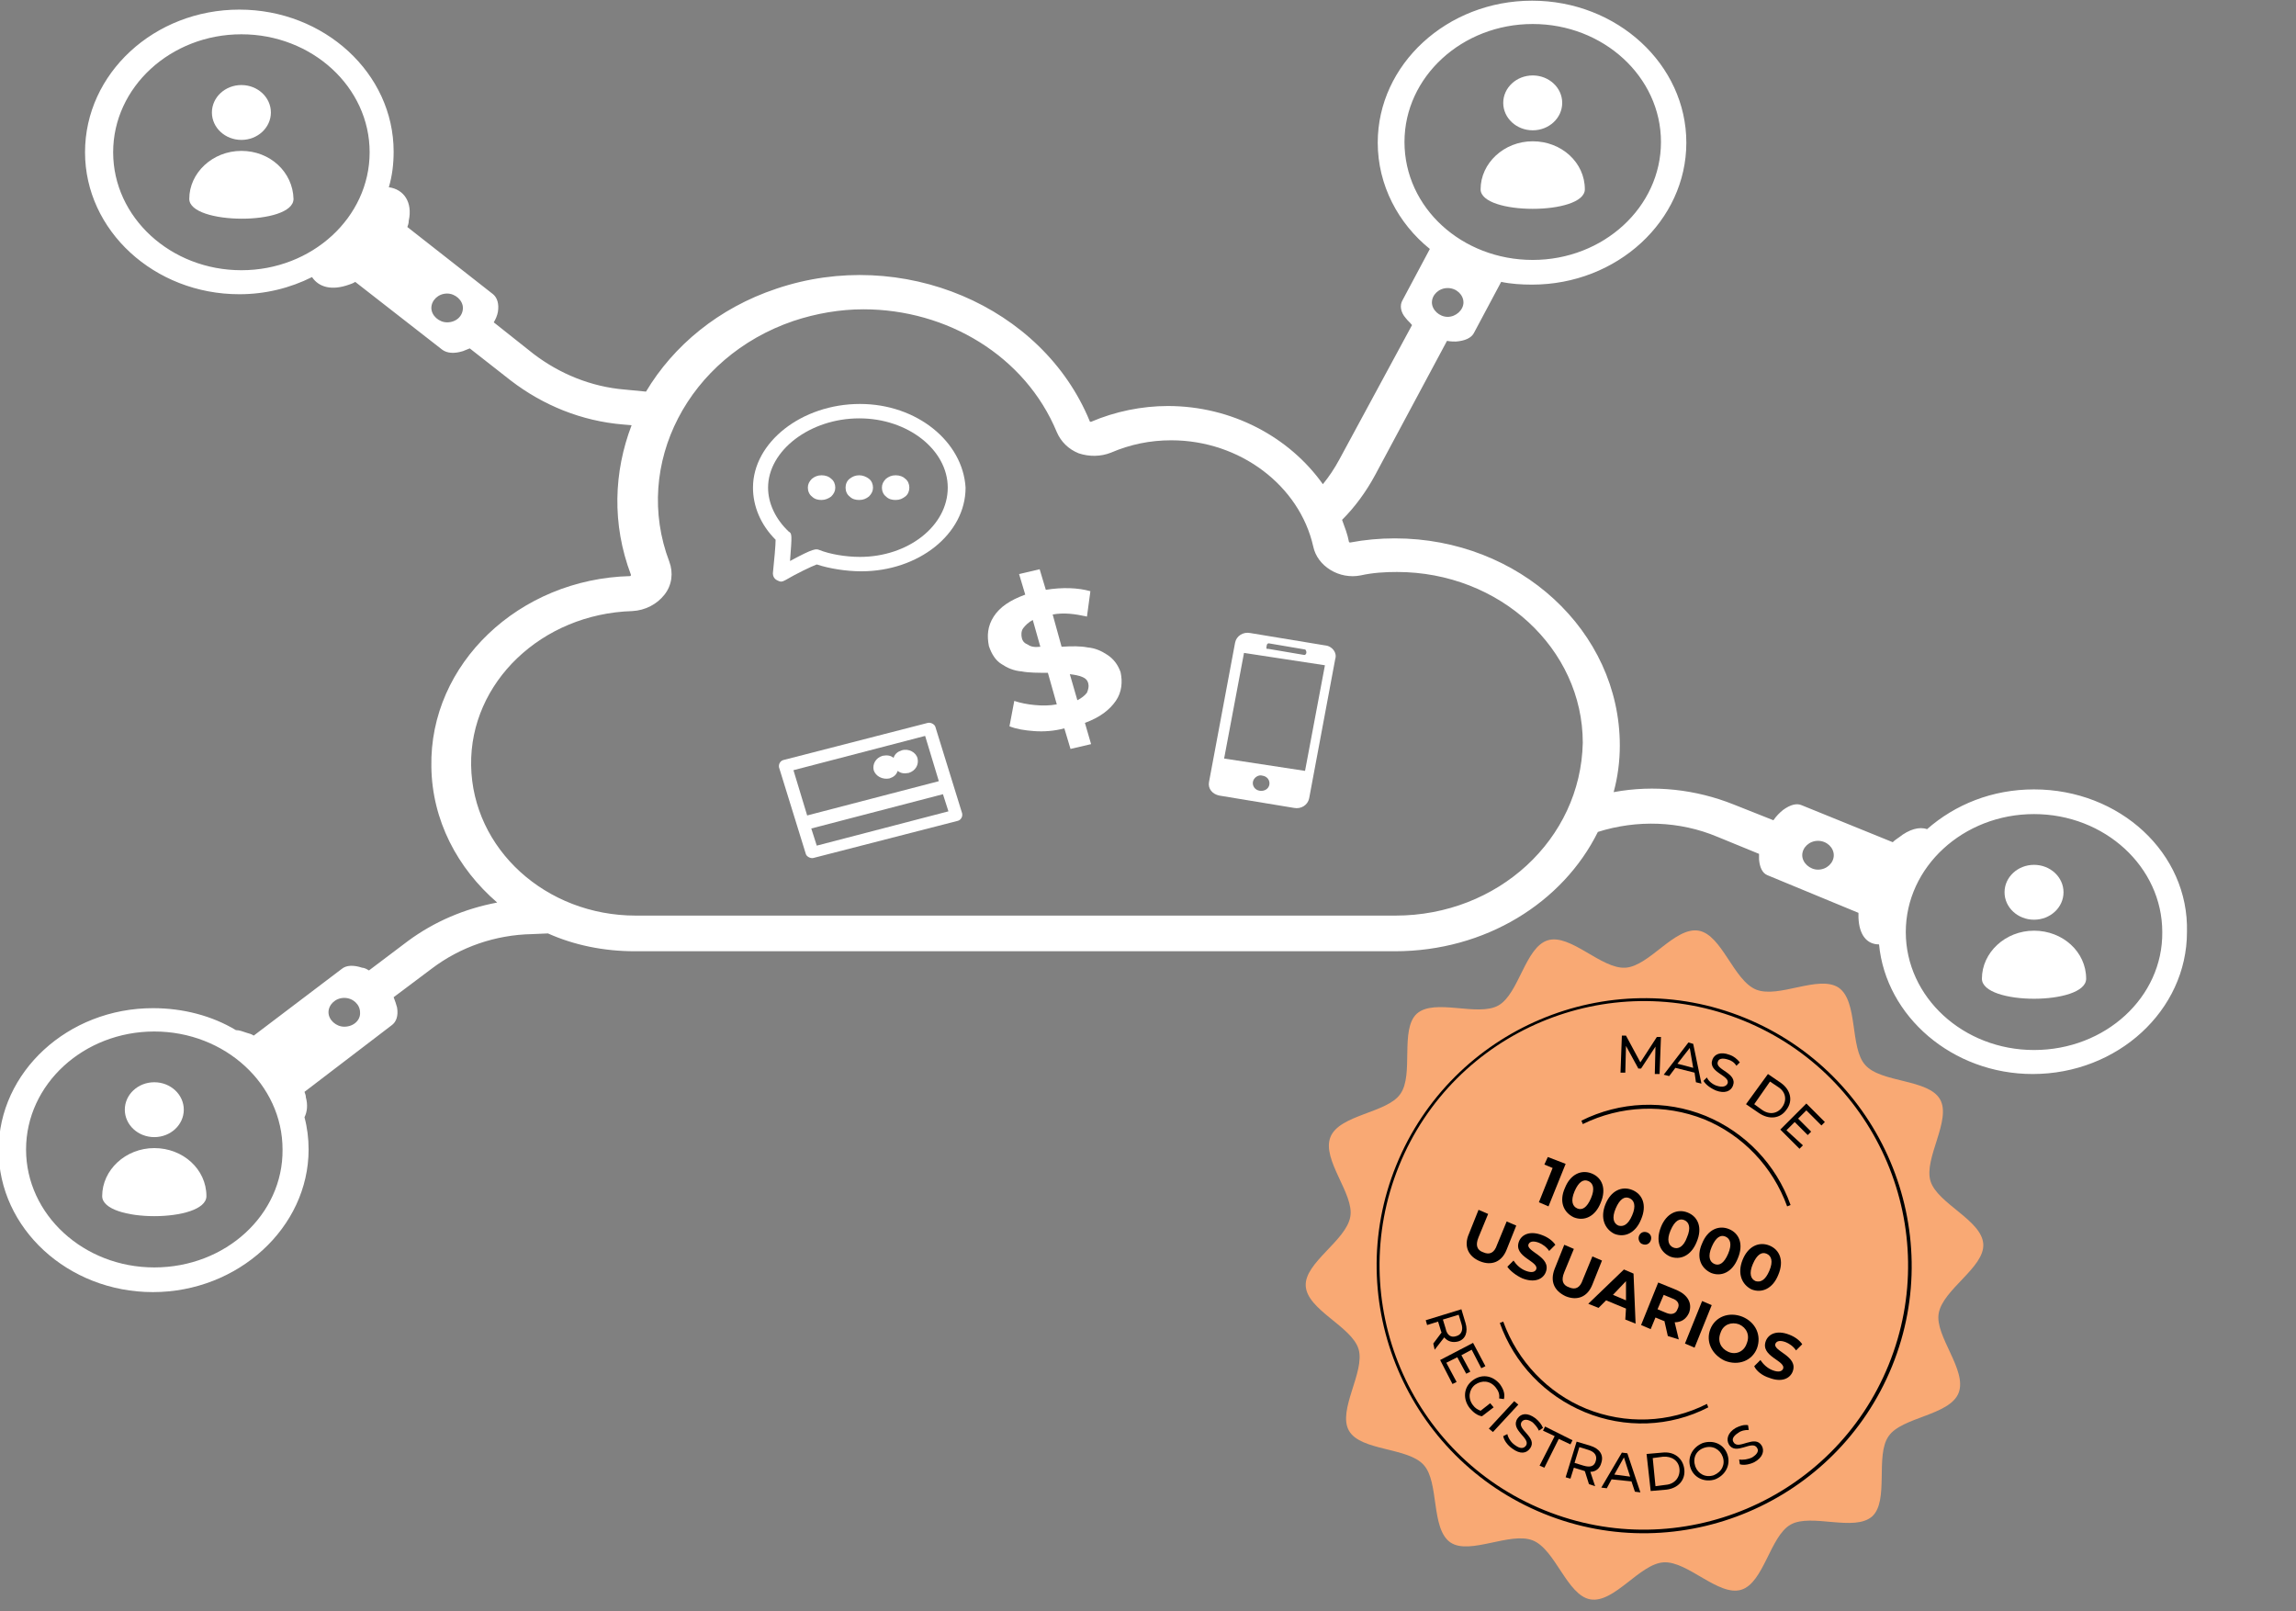 <?xml version="1.0" encoding="utf-8"?>
<!-- Generator: Adobe Illustrator 26.3.1, SVG Export Plug-In . SVG Version: 6.00 Build 0)  -->
<svg version="1.1" id="Capa_1" xmlns="http://www.w3.org/2000/svg" xmlns:xlink="http://www.w3.org/1999/xlink" x="0px" y="0px"
	 viewBox="0 0 334.8 234.9" style="enable-background:new 0 0 334.8 234.9;" xml:space="preserve">
<rect x="0" y="0" width="334.8" height="234.9" fill="#808080" stroke="none"/>
<style type="text/css">
	.st0{fill:#FFFFFF;}
	.st1{fill:#F9A974;}
</style>
<g>
	<path class="st0" d="M296.6,115.1c-6.1,0-11.5,2.2-15.6,5.8c-1.1-0.4-2.6,0-4.1,1.2c-0.3,0.2-0.6,0.4-0.9,0.7l-13.3-5.4
		c-0.7-0.3-1.6-0.1-2.7,0.7c-0.5,0.4-1,0.9-1.4,1.5l-5.8-2.3c-5.5-2.2-11.6-2.9-17.5-1.8c0.6-2.2,0.9-4.5,0.9-6.8
		c0-16.7-14.7-30.2-32.8-30.2c-2.2,0-4.4,0.2-6.5,0.6h-0.1l-0.1-0.1c-0.2-1.1-0.6-2.1-1-3.2c1.9-1.9,3.5-4.1,4.8-6.5L211,49.7
		c0.5,0.1,1,0.1,1.3,0.1c1.3-0.1,2.2-0.5,2.6-1.2l0,0l4-7.5c1.4,0.3,3,0.4,4.5,0.4c12.4,0,22.5-9.3,22.5-20.7S235.8,0.1,223.4,0.1
		c-12.4,0-22.5,9.3-22.5,20.7c0,6.2,3,11.8,7.6,15.5l-4,7.5c-0.4,0.7-0.3,1.7,0.5,2.6c0.3,0.4,0.6,0.6,0.9,1L195.3,67
		c-0.7,1.3-1.5,2.5-2.4,3.6c-4.9-6.9-13.3-11.4-22.6-11.4c-3.8,0-7.7,0.8-11.2,2.3h-0.1c0,0-0.1,0-0.1-0.1
		c-6.9-16.8-27.4-25.5-45.7-19.3c-8.4,2.8-15,8.3-19,15l-3.1-0.3c-4.9-0.4-9.5-2.3-13.3-5.2l-5.8-4.6c0.3-0.5,0.5-1,0.6-1.5
		c0.2-1.2-0.1-2.1-0.7-2.6l0,0l-12.5-9.8c0.1-0.3,0.2-0.5,0.2-0.9c0.6-2.7-0.7-4.6-2.9-4.9c0.5-1.7,0.7-3.4,0.7-5.2
		c0-11.4-10.1-20.7-22.5-20.7s-22.5,9.3-22.5,20.8c0,11.4,10.1,20.7,22.5,20.7c3.8,0,7.4-0.9,10.6-2.5c1,1.5,2.9,2,5.4,1.1
		c0.3-0.1,0.6-0.2,0.9-0.4L64.5,51c0.7,0.5,1.7,0.6,3,0.2c0.3-0.1,0.7-0.3,1-0.4l6,4.7c4.7,3.6,10.3,5.9,16.4,6.4l1.2,0.1
		c-2.6,6.8-2.9,14.4-0.1,21.8v0.1l-0.1,0.1c-16.2,0.4-29.3,12.8-29,27.8c0.1,7.8,3.8,14.8,9.6,19.8c-4.8,0.9-9.2,2.8-13,5.6
		l-5.7,4.3c-0.3-0.2-0.7-0.4-1-0.4c-1.2-0.4-2.3-0.4-3,0.2l0,0l-12.8,9.7c-0.3-0.2-0.6-0.3-1-0.4c-0.6-0.2-1.1-0.4-1.6-0.4
		c-3.5-2.1-7.7-3.2-12.1-3.2c-12.4,0-22.5,9.3-22.5,20.7c0,11.4,10.1,20.7,22.5,20.7S45,179,45,167.6c0-1.6-0.2-3.2-0.6-4.7
		c0.4-0.8,0.5-1.8,0.2-2.9c0-0.3-0.1-0.5-0.2-0.8l12.7-9.7c0.7-0.5,1-1.4,0.8-2.6c-0.1-0.4-0.3-1-0.5-1.5l5.6-4.2
		c4.1-3.1,9.2-4.9,14.6-5l2.3-0.1c3.8,1.7,8.1,2.6,12.7,2.6h0.1h110.7c13.2,0,24.5-7.1,29.6-17.4c5.7-1.8,11.9-1.6,17.4,0.7l6.1,2.5
		c0,0.3,0,0.5,0,0.8c0.1,1.2,0.5,2,1.2,2.3l0,0l13.3,5.5c0,0.3,0,0.5,0,0.7c0.1,2.5,1.2,3.9,3,3.9c1,10.5,10.7,18.9,22.4,18.9
		c12.4,0,22.5-9.3,22.5-20.7C319.2,124.4,309.1,115.1,296.6,115.1z M211.1,46.2c-1.2,0-2.3-1-2.3-2.1c0-1.1,1-2.1,2.3-2.1
		s2.3,1,2.3,2.1S212.3,46.2,211.1,46.2z M204.8,20.7c0-9.5,8.4-17.2,18.7-17.2c10.3,0,18.7,7.7,18.7,17.2s-8.4,17.2-18.7,17.2
		C213.2,37.9,204.8,30.3,204.8,20.7z M35.2,39.4c-10.3,0-18.7-7.7-18.7-17.2S24.9,5,35.2,5s18.7,7.7,18.7,17.2S45.5,39.4,35.2,39.4z
		 M65.2,47c-1.2,0-2.3-1-2.3-2.1c0-1.1,1-2.1,2.3-2.1c1.2,0,2.3,1,2.3,2.1C67.5,46.1,66.5,47,65.2,47z M22.5,184.8
		c-10.3,0-18.7-7.7-18.7-17.2c0-9.5,8.4-17.2,18.7-17.2s18.7,7.7,18.7,17.2C41.3,177.1,32.9,184.8,22.5,184.8z M50.2,149.7
		c-1.2,0-2.3-1-2.3-2.1c0-1.1,1-2.1,2.3-2.1s2.3,1,2.3,2.1C52.6,148.7,51.6,149.7,50.2,149.7z M203.5,133.5H92.8h-0.1
		c-13.1,0-23.8-9.7-24-21.9c-0.2-12.1,10.3-22.1,23.5-22.5c1.9-0.1,3.6-1,4.7-2.4s1.3-3.2,0.7-4.8c-5.4-14.2,2.8-29.9,18.1-35.1
		c3.3-1.1,6.8-1.7,10.2-1.7c12.2,0,23.6,6.8,28.2,17.9c0.6,1.4,1.7,2.5,3.2,3.1c1.5,0.5,3.2,0.5,4.7-0.1c2.8-1.2,5.7-1.8,8.8-1.8
		c10,0,18.7,6.6,20.7,15.5c0.3,1.4,1.2,2.6,2.5,3.4c1.3,0.8,2.9,1.1,4.4,0.8c1.8-0.4,3.6-0.5,5.3-0.5c15,0,27.1,11.2,27.1,24.9
		C230.5,122.4,218.4,133.5,203.5,133.5z M265.1,126.8c-1.2,0-2.3-1-2.3-2.1s1-2.1,2.3-2.1s2.3,1,2.3,2.1
		C267.4,125.8,266.4,126.8,265.1,126.8z M296.6,153.1c-10.3,0-18.7-7.7-18.7-17.2s8.4-17.2,18.7-17.2s18.7,7.7,18.7,17.2
		C315.4,145.4,307,153.1,296.6,153.1z"/>
	<ellipse class="st0" cx="296.6" cy="130.1" rx="4.3" ry="4"/>
	<path class="st0" d="M296.6,135.7c-4.2,0-7.6,3.2-7.6,7c0,3.9,15.2,3.9,15.2,0C304.2,138.8,300.8,135.7,296.6,135.7z"/>
	<ellipse class="st0" cx="35.2" cy="16.4" rx="4.3" ry="4"/>
	<path class="st0" d="M35.2,22c-4.2,0-7.6,3.2-7.6,7s15.2,3.9,15.2,0C42.7,25.1,39.4,22,35.2,22z"/>
	<ellipse class="st0" cx="223.5" cy="15" rx="4.3" ry="4"/>
	<path class="st0" d="M231.1,27.6c0-3.9-3.4-7-7.6-7c-4.2,0-7.6,3.2-7.6,7C215.9,31.4,231.1,31.4,231.1,27.6z"/>
	<path class="st0" d="M161.5,95.5c-0.9-0.6-1.8-1-2.9-1.1c-1-0.2-2.3-0.2-3.8-0.1l-1.3-4.7c1.6-0.3,3.2-0.1,5,0.3l0.5-3.7
		c-1.8-0.5-4-0.6-6.5-0.2l-0.9-3l-3,0.7l0.9,3c-2.2,0.8-3.7,1.8-4.6,3.2c-0.9,1.4-1,2.8-0.7,4.3c0.4,1.2,1,2.1,1.8,2.6
		c0.9,0.6,1.8,1,3,1.1c1,0.2,2.4,0.2,3.8,0.2l1.3,4.6c-1,0.2-2.2,0.2-3.2,0.1c-1.1-0.1-2.1-0.3-3-0.6l-0.7,3.7
		c1,0.4,2.2,0.6,3.6,0.7c1.4,0.1,2.9,0,4.4-0.4l0.9,3l3-0.7l-0.9-3.1c2.2-0.8,3.6-1.9,4.5-3.2c0.9-1.3,1-2.8,0.7-4.2
		C163,96.9,162.4,96.1,161.5,95.5z M149.9,94c-0.5-0.2-0.8-0.5-0.9-1c-0.1-0.4-0.1-1,0.2-1.4c0.3-0.4,0.8-0.9,1.4-1.2l1.1,3.9
		C150.9,94.4,150.3,94.3,149.9,94z M158.5,101c-0.3,0.4-0.8,0.8-1.4,1.1l-1.1-3.8c0.8,0.1,1.3,0.2,1.8,0.4s0.8,0.5,0.9,1
		C158.8,100.1,158.7,100.5,158.5,101z"/>
	<path class="st0" d="M193.2,94.1l-10.9-1.8c-1-0.2-2,0.4-2.2,1.4l-3.8,20.3c-0.2,1,0.5,1.8,1.5,2l10.9,1.8c1,0.2,2-0.4,2.2-1.4
		l3.8-20.3C195,95.2,194.3,94.2,193.2,94.1z M184.7,94.2c0-0.3,0.2-0.4,0.3-0.4l5.3,0.9c0.1,0,0.2,0.3,0.2,0.4
		c0,0.3-0.2,0.4-0.3,0.4l-5.3-0.9C184.7,94.7,184.6,94.5,184.7,94.2z M183.7,115.3c-0.7-0.1-1.1-0.7-1-1.3s0.8-1.1,1.4-0.9
		c0.7,0.1,1.1,0.7,1,1.3S184.4,115.4,183.7,115.3z M190.3,112.4l-11.8-1.8l2.9-15.4l11.8,1.8L190.3,112.4z"/>
	<path class="st0" d="M125.4,58.9c-8.5,0-15.6,5.6-15.6,12.2c0,2.7,1.1,5.4,3.3,7.6c0,0.8-0.2,3-0.4,4.9c0,0.4,0.2,0.8,0.6,1
		c0.2,0.1,0.4,0.2,0.6,0.2c0.2,0,0.4-0.1,0.6-0.2c1.7-1,3.8-2,4.6-2.3c1.8,0.6,4.3,1,6.5,1c8.3,0,15.2-5.4,15.2-12.2
		C140.4,64.4,133.7,58.9,125.4,58.9z M125.4,81.2c-2.1,0-4.4-0.4-5.9-1c-0.5-0.2-0.8-0.3-4.3,1.6c0.3-3.9,0.3-4-0.2-4.3
		c-1.9-1.8-3-4.1-3-6.4c0-5.4,6.1-10.1,13.3-10.1c7.1,0,12.9,4.6,12.9,10.1C138.2,76.7,132.4,81.2,125.4,81.2z"/>
	<path class="st0" d="M119.8,69.3c-0.6,0-1,0.2-1.4,0.5c-0.4,0.4-0.6,0.8-0.6,1.3c0,0.5,0.2,1,0.6,1.3c0.4,0.4,0.9,0.5,1.4,0.5
		s1-0.2,1.4-0.5c0.4-0.4,0.6-0.8,0.6-1.3c0-0.5-0.2-1-0.6-1.3C120.9,69.5,120.4,69.3,119.8,69.3z"/>
	<path class="st0" d="M125.3,69.3c-0.6,0-1,0.2-1.4,0.5s-0.6,0.8-0.6,1.3c0,0.5,0.2,1,0.6,1.3c0.4,0.4,0.9,0.5,1.4,0.5
		c0.6,0,1-0.2,1.4-0.5c0.4-0.4,0.6-0.8,0.6-1.3c0-0.5-0.2-1-0.6-1.3C126.3,69.5,125.8,69.3,125.3,69.3z"/>
	<path class="st0" d="M130.6,69.3c-0.6,0-1,0.2-1.4,0.5c-0.4,0.4-0.6,0.8-0.6,1.3c0,0.5,0.2,1,0.6,1.3c0.4,0.4,0.9,0.5,1.4,0.5
		c0.6,0,1-0.2,1.4-0.5s0.6-0.8,0.6-1.3c0-0.5-0.2-1-0.6-1.3C131.7,69.5,131.2,69.3,130.6,69.3z"/>
	<path class="st0" d="M136.4,106c-0.1-0.4-0.7-0.7-1.1-0.6l-21,5.4c-0.5,0.1-0.8,0.6-0.7,1.1l3.9,12.6c0.1,0.4,0.7,0.7,1.1,0.6
		l21-5.4c0.5-0.1,0.8-0.6,0.7-1.1L136.4,106z M117.7,118.9l-2-6.6l19.2-5l2,6.6L117.7,118.9z M119.1,123.3l-0.8-2.5l19.2-5l0.8,2.5
		L119.1,123.3z"/>
	<path class="st0" d="M131.5,109.4c-0.6,0.2-1,0.5-1.2,1.1c-0.5-0.4-1-0.4-1.6-0.3c-1,0.3-1.5,1.2-1.3,2.1c0.3,0.9,1.3,1.4,2.3,1.2
		c0.6-0.2,1-0.5,1.2-1.1c0.5,0.4,1,0.4,1.6,0.3c1-0.3,1.5-1.2,1.3-2.1C133.6,109.7,132.5,109.1,131.5,109.4z"/>
	<ellipse class="st0" cx="22.5" cy="161.8" rx="4.3" ry="4"/>
	<path class="st0" d="M22.5,167.4c-4.2,0-7.6,3.2-7.6,7c0,3.9,15.2,3.9,15.2,0C30.1,170.5,26.7,167.4,22.5,167.4z"/>
</g>
<g>
	<path class="st1" d="M256.1,144.3c-3.3-1.3-5-8-8.4-8.6c-3.5-0.6-7.2,5.2-10.7,5.4c-3.5,0.2-8-5-11.3-4c-3.3,1-4.2,7.8-7.2,9.5
		c-3,1.7-9.3-1.1-11.9,1.2c-2.5,2.3-0.4,8.9-2.4,11.7c-1.9,2.8-8.9,3-10.2,6.3c-1.3,3.3,3.5,8.3,2.9,11.6c-0.6,3.5-6.7,6.7-6.5,10.1
		c0.2,3.5,6.7,5.9,7.7,9.2c1,3.3-3.1,8.9-1.4,11.9c1.7,3,8.6,2.4,10.9,5c2.3,2.5,1,9.3,3.9,11.3c2.8,1.9,8.7-1.6,12-0.3s5,8,8.4,8.6
		c3.5,0.6,7.2-5.2,10.7-5.4c3.5-0.2,8,5,11.3,4c3.3-1,4.2-7.8,7.2-9.5c3-1.7,9.3,1.1,11.9-1.2c2.5-2.3,0.4-8.9,2.4-11.7
		c1.9-2.8,8.9-3,10.2-6.3c1.3-3.3-3.5-8.3-2.9-11.6c0.6-3.5,6.7-6.7,6.5-10.1c-0.2-3.5-6.7-5.9-7.7-9.2c-1-3.3,3.1-8.9,1.4-11.9
		c-1.7-3-8.6-2.4-10.9-5c-2.3-2.5-1-9.3-3.9-11.3C265.2,142.1,259.4,145.6,256.1,144.3z"/>
	<g>
		<path d="M225.1,220.7c-19.9-8.1-29.6-30.9-21.5-50.8s30.9-29.6,50.8-21.5s29.6,30.9,21.5,50.8S245,228.8,225.1,220.7z
			 M254.2,148.8c-19.7-8-42.2,1.5-50.2,21.2s1.5,42.2,21.2,50.2s42.2-1.5,50.2-21.2S273.9,156.8,254.2,148.8z"/>
		<g>
			<g>
				<path d="M241.3,156.6l0.1-4l-2.1,3.2l-0.4,0l-1.8-3.3l-0.1,3.9l-0.7,0l0.2-5.4l0.6,0l2.1,3.9l2.4-3.7l0.6,0l-0.2,5.4
					L241.3,156.6z"/>
				<path d="M247.1,156.4l-2.8-0.7l-0.9,1.2l-0.8-0.2l3.6-4.7l0.7,0.2l1.2,5.8l-0.8-0.2L247.1,156.4z M246.9,155.7l-0.5-2.9
					l-1.8,2.3L246.9,155.7z"/>
				<path d="M248.4,157.6l0.5-0.5c0.2,0.5,0.8,1,1.4,1.2c0.9,0.3,1.4,0.1,1.6-0.3c0.5-1.2-2.9-1.6-2.2-3.5c0.3-0.8,1.2-1.2,2.5-0.7
					c0.6,0.2,1.1,0.6,1.5,1.1l-0.5,0.5c-0.3-0.5-0.8-0.8-1.2-0.9c-0.9-0.3-1.4-0.1-1.5,0.3c-0.5,1.2,2.9,1.6,2.2,3.5
					c-0.3,0.8-1.2,1.2-2.5,0.7C249.3,158.6,248.7,158.1,248.4,157.6z"/>
				<path d="M257.8,156.6l1.9,1.3c1.4,1,1.8,2.6,0.8,3.9c-0.9,1.3-2.5,1.5-4,0.5l-1.9-1.3L257.8,156.6z M256.9,161.8
					c1.1,0.8,2.3,0.6,3-0.4c0.7-1,0.5-2.2-0.6-2.9l-1.2-0.8l-2.3,3.3L256.9,161.8z"/>
				<path d="M262.9,167l-0.5,0.5l-2.8-2.8l3.8-3.8l2.7,2.7l-0.5,0.5l-2.2-2.2l-1.2,1.2l1.9,1.9l-0.5,0.5l-1.9-1.9l-1.2,1.2
					L262.9,167z"/>
			</g>
			<g>
				<path d="M209,195.9l1.2-1.6c0-0.1-0.1-0.2-0.1-0.3l-0.4-1.3l-1.6,0.5l-0.2-0.7l5.2-1.6l0.6,2c0.4,1.3,0,2.4-1.1,2.7
					c-0.8,0.2-1.5,0-2-0.6l-1.4,1.8L209,195.9z M212.4,194.8c0.7-0.2,1-0.9,0.7-1.8l-0.4-1.3l-2.3,0.7l0.4,1.3
					C211,194.7,211.6,195.1,212.4,194.8z"/>
				<path d="M212.4,201.5l-0.6,0.3l-1.8-3.5l4.8-2.5l1.8,3.4l-0.6,0.3l-1.4-2.7l-1.5,0.8l1.3,2.4l-0.6,0.3l-1.3-2.4l-1.6,0.8
					L212.4,201.5z"/>
				<path d="M217.3,204.6l0.5,0.6l-1.7,1.3c-0.7-0.1-1.3-0.6-1.8-1.2c-1-1.3-0.9-3,0.4-4c1.3-1,2.9-0.8,4,0.5
					c0.5,0.7,0.8,1.4,0.6,2.2l-0.7-0.1c0.1-0.6-0.1-1.1-0.5-1.6c-0.8-1-2-1.1-3-0.4c-0.9,0.7-1.1,2-0.3,3c0.3,0.4,0.6,0.6,1.1,0.8
					L217.3,204.6z"/>
				<path d="M220.8,204.3l0.6,0.5l-3.7,4l-0.6-0.5L220.8,204.3z"/>
				<path d="M219.2,209.4l0.6-0.3c0.1,0.5,0.5,1.2,1.1,1.6c0.8,0.6,1.3,0.5,1.6,0.1c0.8-1.1-2.4-2.3-1.2-4c0.5-0.7,1.4-0.9,2.6,0
					c0.5,0.4,0.9,0.9,1.1,1.4l-0.6,0.4c-0.2-0.5-0.6-0.9-0.9-1.2c-0.7-0.5-1.3-0.5-1.6-0.1c-0.8,1.1,2.4,2.3,1.2,3.9
					c-0.5,0.7-1.4,0.9-2.6,0C219.8,210.7,219.3,210,219.2,209.4z"/>
				<path d="M226.7,209.4l-1.7-0.8l0.3-0.6l4,2l-0.3,0.6l-1.7-0.8l-2.1,4.2l-0.7-0.3L226.7,209.4z"/>
				<path d="M231.7,216.4l-0.6-1.9c-0.1,0-0.2-0.1-0.3-0.1l-1.3-0.4l-0.5,1.6l-0.7-0.2l1.6-5.2l2,0.6c1.3,0.4,2,1.3,1.6,2.5
					c-0.2,0.8-0.8,1.3-1.6,1.3l0.7,2.1L231.7,216.4z M232.7,213c0.2-0.7-0.1-1.3-1.1-1.6l-1.3-0.4l-0.7,2.3l1.3,0.4
					C231.9,214,232.5,213.8,232.7,213z"/>
				<path d="M237.9,216l-2.9-0.3l-0.7,1.3l-0.8-0.1l3-5.1l0.8,0.1l1.9,5.7l-0.8-0.1L237.9,216z M237.7,215.3l-0.9-2.8l-1.4,2.5
					L237.7,215.3z"/>
				<path d="M240.1,212l2.3-0.2c1.7-0.2,3,0.8,3.2,2.4c0.2,1.6-0.9,2.8-2.6,3l-2.3,0.2L240.1,212z M242.9,216.5
					c1.3-0.1,2.1-1.1,2-2.3c-0.1-1.2-1.1-1.9-2.4-1.8l-1.5,0.2l0.4,4.1L242.9,216.5z"/>
				<path d="M246.5,214c-0.5-1.5,0.3-3,1.8-3.6c1.6-0.5,3.1,0.2,3.6,1.7c0.5,1.5-0.3,3-1.8,3.6C248.6,216.2,247,215.5,246.5,214z
					 M251.2,212.4c-0.4-1.1-1.5-1.7-2.7-1.3c-1.2,0.4-1.7,1.5-1.3,2.7c0.4,1.1,1.5,1.7,2.7,1.3C251.1,214.6,251.6,213.5,251.2,212.4
					z"/>
				<path d="M253.7,213.5l-0.1-0.7c0.5,0.1,1.3,0,1.9-0.3c0.8-0.5,1-1,0.7-1.4c-0.7-1.2-3.1,1.2-4.1-0.5c-0.4-0.7-0.2-1.7,1-2.4
					c0.6-0.3,1.2-0.5,1.8-0.4l0.1,0.7c-0.6,0-1.1,0.1-1.5,0.4c-0.8,0.5-1,1-0.7,1.4c0.7,1.2,3.1-1.2,4.1,0.5
					c0.4,0.7,0.2,1.7-1.1,2.4C255.2,213.5,254.3,213.7,253.7,213.5z"/>
			</g>
			<g>
				<path d="M214.2,179.9l1.4-3.5l1.4,0.6l-1.4,3.4c-0.5,1.2-0.2,1.9,0.7,2.2c0.9,0.4,1.6,0.1,2-1.1l1.4-3.4l1.4,0.6l-1.4,3.5
					c-0.7,1.8-2.2,2.4-3.9,1.7C214.1,183.2,213.4,181.7,214.2,179.9z"/>
				<path d="M219.8,184.7l0.9-0.9c0.4,0.6,1,1.2,1.8,1.5c0.8,0.3,1.3,0.2,1.5-0.2c0.5-1.2-3.4-1.8-2.5-4.1c0.4-1,1.6-1.6,3.4-0.9
					c0.8,0.3,1.5,0.8,1.9,1.4l-0.9,0.9c-0.4-0.6-1-1-1.5-1.2c-0.8-0.3-1.3-0.2-1.5,0.2c-0.5,1.1,3.4,1.8,2.5,4.1
					c-0.4,1-1.6,1.6-3.4,0.9C221.1,186,220.2,185.3,219.8,184.7z"/>
				<path d="M226.7,185l1.4-3.5l1.4,0.6l-1.4,3.4c-0.5,1.2-0.2,1.9,0.7,2.2c0.9,0.4,1.6,0.1,2-1.1l1.4-3.4l1.4,0.6l-1.4,3.5
					c-0.7,1.8-2.2,2.4-3.9,1.7C226.6,188.2,226,186.8,226.7,185z"/>
				<path d="M237.1,190.8l-2.9-1.2l-1.1,1.1l-1.5-0.6l5.2-5l1.4,0.6l0.3,7.3l-1.5-0.6L237.1,190.8z M237.1,189.6l0-2.8l-1.9,2
					L237.1,189.6z"/>
				<path d="M243.2,194.8l-0.5-2.2l-0.1,0l-1.2-0.5l-0.7,1.7l-1.4-0.6l2.5-6.2l2.7,1.1c1.6,0.7,2.3,1.9,1.8,3.3
					c-0.4,0.9-1.1,1.4-2.1,1.4l0.6,2.5L243.2,194.8z M243.8,189.3l-1.2-0.5l-0.9,2.1l1.2,0.5c0.9,0.4,1.5,0.1,1.7-0.5
					C245,190.2,244.7,189.6,243.8,189.3z"/>
				<path d="M248.2,189.7l1.4,0.6l-2.5,6.2l-1.4-0.6L248.2,189.7z"/>
				<path d="M249.4,193.8c0.7-1.8,2.7-2.6,4.7-1.8c1.9,0.8,2.8,2.7,2.1,4.6c-0.7,1.8-2.7,2.6-4.7,1.8
					C249.6,197.5,248.7,195.6,249.4,193.8z M254.7,195.9c0.5-1.2,0-2.3-1.1-2.8c-1.1-0.4-2.3,0-2.7,1.2c-0.5,1.2,0,2.3,1.1,2.8
					C253.1,197.6,254.3,197.1,254.7,195.9z"/>
				<path d="M255.8,199.2l0.9-0.9c0.4,0.6,1,1.2,1.8,1.5c0.8,0.3,1.3,0.2,1.5-0.2c0.5-1.2-3.4-1.8-2.5-4.1c0.4-1,1.6-1.6,3.4-0.9
					c0.8,0.3,1.5,0.8,1.9,1.4l-0.9,0.9c-0.4-0.6-1-1-1.5-1.2c-0.8-0.3-1.3-0.2-1.5,0.2c-0.5,1.1,3.4,1.8,2.5,4.1
					c-0.4,1-1.6,1.6-3.4,0.9C257,200.6,256.1,199.9,255.8,199.2z"/>
			</g>
			<g>
				<path d="M228.3,169.7l-2.5,6.2l-1.4-0.6l2-5l-1.2-0.5l0.5-1.1L228.3,169.7z"/>
				<path d="M228.2,173.2c0.8-2,2.4-2.7,3.9-2.1c1.5,0.6,2.2,2.2,1.3,4.3c-0.8,2-2.4,2.7-3.9,2.1C228,176.8,227.3,175.2,228.2,173.2
					z M232,174.7c0.6-1.4,0.3-2.2-0.4-2.5c-0.7-0.3-1.4,0.1-2,1.5c-0.6,1.4-0.3,2.2,0.4,2.5C230.7,176.5,231.4,176.1,232,174.7z"/>
				<path d="M234.1,175.6c0.8-2,2.4-2.7,3.9-2.1c1.5,0.6,2.2,2.2,1.3,4.3c-0.8,2-2.4,2.7-3.9,2.1C234,179.2,233.3,177.6,234.1,175.6
					z M238,177.2c0.6-1.4,0.3-2.2-0.4-2.5c-0.7-0.3-1.4,0.1-2,1.5c-0.6,1.4-0.3,2.2,0.4,2.5C236.7,178.9,237.4,178.6,238,177.2z"/>
				<path d="M239,180.2c0.2-0.5,0.7-0.7,1.2-0.5c0.5,0.2,0.7,0.7,0.5,1.2c-0.2,0.5-0.7,0.7-1.2,0.5
					C239.1,181.3,238.8,180.7,239,180.2z"/>
				<path d="M242.2,178.9c0.8-2,2.4-2.7,3.9-2.1c1.5,0.6,2.2,2.2,1.3,4.3c-0.8,2-2.4,2.7-3.9,2.1C242,182.5,241.4,180.9,242.2,178.9
					z M246,180.4c0.6-1.4,0.3-2.2-0.4-2.5c-0.7-0.3-1.4,0.1-2,1.5c-0.6,1.4-0.3,2.2,0.4,2.5C244.7,182.2,245.5,181.8,246,180.4z"/>
				<path d="M248.2,181.3c0.8-2,2.4-2.7,3.9-2.1c1.5,0.6,2.2,2.2,1.3,4.3c-0.8,2-2.4,2.7-3.9,2.1C248,184.9,247.3,183.3,248.2,181.3
					z M252,182.8c0.6-1.4,0.3-2.2-0.4-2.5c-0.7-0.3-1.4,0.1-2,1.5c-0.6,1.4-0.3,2.2,0.4,2.5C250.7,184.6,251.4,184.2,252,182.8z"/>
				<path d="M254.1,183.7c0.8-2,2.4-2.7,3.9-2.1c1.5,0.6,2.2,2.2,1.3,4.3c-0.8,2-2.4,2.7-3.9,2.1C254,187.3,253.3,185.7,254.1,183.7
					z M258,185.3c0.6-1.4,0.3-2.2-0.4-2.5c-0.7-0.3-1.4,0.1-2,1.5c-0.6,1.4-0.3,2.2,0.4,2.5C256.7,187,257.4,186.7,258,185.3z"/>
			</g>
			<path d="M230.8,163.9l-0.2-0.5c5.6-2.8,12.2-3.1,18.1-0.7c5.8,2.4,10.3,7.1,12.4,13l-0.5,0.2c-2.1-5.8-6.5-10.4-12.1-12.7
				C242.7,160.9,236.3,161.2,230.8,163.9z"/>
			<path d="M231.1,205.9c-5.8-2.4-10.3-7.1-12.4-13l0.5-0.2c2.1,5.8,6.5,10.4,12.1,12.7c5.7,2.3,12.1,2.1,17.6-0.7l0.2,0.5
				C243.5,208.1,236.9,208.3,231.1,205.9z"/>
		</g>
	</g>
</g>
</svg>
